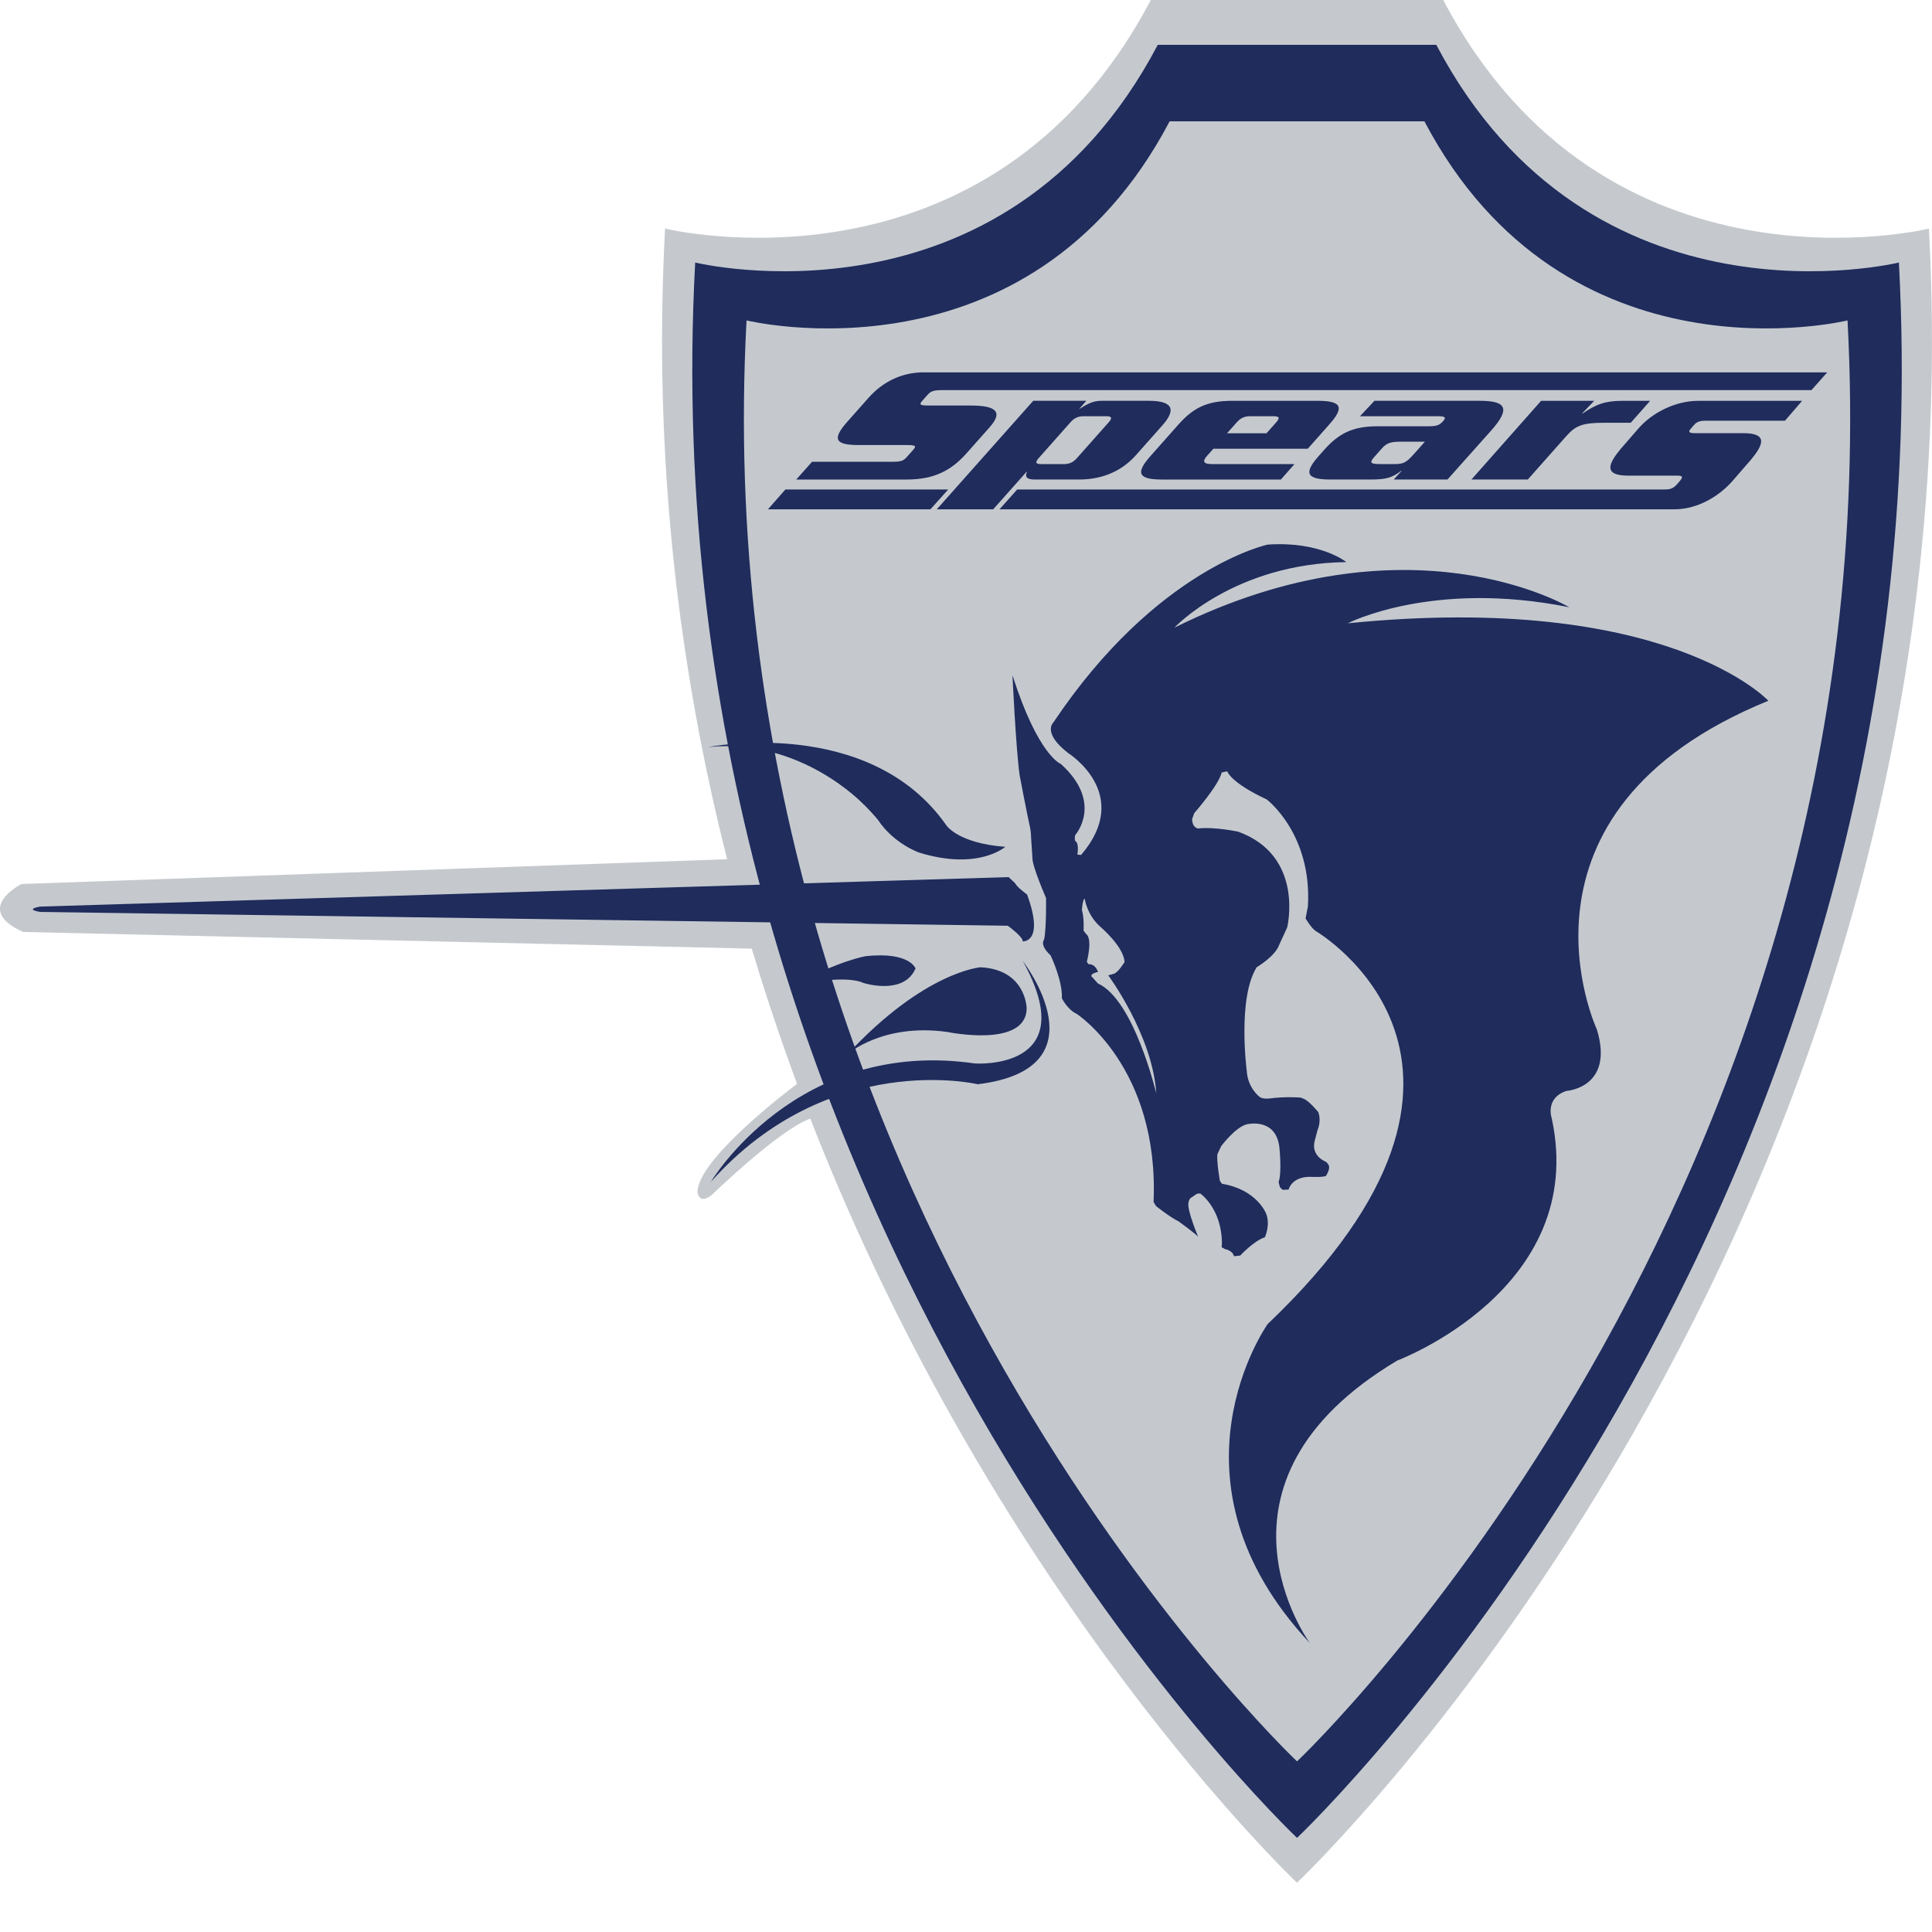 <svg viewBox="0 0 1024 1024" xmlns="http://www.w3.org/2000/svg"><path d="m1022.4 121.15s-171.63 42.07-257.44-121.15h-155.02c-85.82 163.22-257.44 121.15-257.44 121.15-6.54 121.99 7.46 233.99 32.9 334.26h-.04l-373.98 13.13s-26.16 13.18.82 25.42l386.25 8.84c7.4 24.7 15.45 48.59 24.01 71.67-7.35 5.54-52.77 40.46-52.77 57.43 0 0 .74 7.09 7.83 1.22 0 0 35.38-34.32 51.95-40.24 99.42 255.22 257.86 404.89 257.86 404.89h.22s363.44-343.24 334.83-876.62z" fill="#c5c9ce"/><path d="m687.56 23.76h73.71c81.73 155.44 245.18 115.38 245.18 115.38 27.24 507.98-318.89 834.87-318.89 834.87h-.21s-346.13-326.9-318.89-834.87c0 0 163.45 40.06 245.18-115.38z" fill="#1f2c5c"/><path d="m687.55 64.3h67.42c74.76 142.18 224.26 105.53 224.26 105.53 24.92 464.64-291.68 763.65-291.68 763.65h-.19s-316.6-299.02-291.68-763.65c0 0 149.51 36.65 224.25-105.53z" fill="#c5c9ce"/><g fill="#1f2c5c"><path d="m937.29 371.44s-53.81-58.06-222.94-41.08c0 0 44.8-23.16 117.39-8.5 0 0-84.93-50.96-209.29 10.82 0 0 31.65-33.99 91.12-34.76 0 0-13.66-11.19-41.7-9.27 0 0-58.9 12.56-113.53 94.22 0 0-6.17 5.4 7.73 16.21 0 0 34.75 21.63 6.93 54.06l-2-.19s1.22-6.12-1.23-7.34c0 0-.3-1.99.15-3.06 0 0 15.14-16.99-7.64-37.63 0 0-11.97-4.21-25.65-47.01 0 0 1.85 39.48 3.83 53.17 0 0 4.34 22.76 5.53 27.64 0 0 .52 2.76.52 5.39l.78 11.85s.54 4.73 7.13 20.01c0 0 .25 16.69-1.06 22.1 0 0-2.58 2.68 3.45 8.26 0 0 6.45 13.34 6.01 22.8 0 0 3 6.02 7.75 8.17 0 0 43.86 28.39 40.85 99.78l1.3 2.15s6.87 5.59 12.03 8.17c0 0 9.47 6.87 10.32 8.16 0 0-6.02-14.19-5.16-18.06 0 0 .24-1.83 1.18-2.54l3.26-2.2s1.24-.28 1.88-.14c0 0 11.4 7.99 11.4 26.46l-.13 1.96 1.73 1s4.05.62 4.81 3.81l3.31-.38s7.01-7.62 13.07-9.72c0 0 3.06-6.53.62-12.56 0 0-4.81-12.68-23.4-15.77l-1.1-1.59s-1.86-10.84-1.25-14.16l1.97-4.19s7.41-9.98 13.55-11.57c0 0 15.15-3.83 17.25 11.82 0 0 1.5 13.54-.38 18.84l.74 2.71 1.36 1.35 3.2-.12s1.49-6.65 11.08-6.77c0 0 7.4.36 8.74-.5 0 0 2.09-3.08 1.61-5.29 0 0-.61-1.49-1.74-2.22 0 0-8.13-2.96-5.77-11.34l1.46-5.54s2.1-4.43.38-9.36c0 0-4.81-6.03-7.89-7.15 0 0-1.46-.74-1.96-.62 0 0-7.64-.61-16.02.49 0 0-3.68.5-5.29-.86 0 0-6.28-4.68-6.78-13.8 0 0-5.05-38.54 5.3-54.91 0 0 9.85-5.79 11.94-11.94l4.19-9.13s9.36-37.8-25.86-50.73c0 0-12.32-2.7-21.43-1.72 0 0-3.07-.37-3.07-5.05l1.1-3.07s13.06-14.9 14.55-21.56l2.94-.62s1.48 5.79 20.94 14.91c0 0 24.14 18.23 21.81 56.78l-1.23 6.27s3.07 5.3 5.53 6.78c0 0 119.57 70.01-25.63 208.23 0 0-58.69 82.64 22.41 169.13 0 0-62.57-84.96 46.33-149.82 0 0 101.18-37.86 81.87-128.2 0 0-3.87-10.81 7.72-14.68 0 0 25.48-1.55 16.22-32.43 0 0-54.01-115.32 90.87-174.39zm-355.37 149.81-3.53-3.9.32-.92s2.31-1.43 3.25-1.15c0 0-.94-4.29-5.1-4.29l-.82-1.21s3.27-12.2-.43-14.8l-1.31-1.75s.43-6.53-.86-10.88c0 0 .26-5.29 1.44-6.13 0 0 1.17 8.62 8.21 14.88 0 0 12.56 10.58 12.94 18.81 0 0-3.53 5.87-5.88 6.27l-2.74.78s23.5 31.72 25.46 62.66c0 0-11.75-49.73-30.93-58.36zm-47.32-56.37-513.32 15.63s-8.15 1.3-.8 2.68c.28.04.56.09.89.15l512.77 7.32s8.27 5.96 7.88 8.28c0 0 11.8 1 2.36-24.83 0 0-5.51-3.97-6.3-5.95l-3.49-3.27zm-159.22-68.92s85.35-17 126.17 41.44c0 0 6.19 9.59 31.25 11.44 0 0-14.22 12.68-45.46 3.1 0 0-13.44-4.53-21.96-17.33-.62-.93-6.51-7.41-7.74-8.34 0 0-33.09-35.26-82.27-30.32zm73.82 162.8s18.55-16.71 53.18-11.75c0 0 41.76 8.64 41.76-12.69 0 0-.31-20.4-24.43-21.65 0 0-29.69 2.16-70.51 46.09m36.04-45.47s-3.08-8.97-26.27-6.51c0 0-14.23 2.17-38.66 15.78 0 0 26.6-6.49 37.42-1.54 0 0 21.35 6.79 27.52-7.74z"/><path d="m376.79 626.4s45.46-76.45 139.94-62.74c0 0 57.7 4.04 25.42-54.23 0 0 44.15 56.95-23.91 65.24 0 0-78.72-18.62-141.46 51.73zm53.62-381.65h42.15c4.82 0 6.15-.35 8.03-2.48l3.47-3.91c1.81-2.04 1.19-2.48-3.62-2.48h-25.2c-12.29 0-14.59-2.84-6.16-12.34l11.26-12.7c7.86-8.87 18.15-13.48 29.05-13.48h479.07l-8.35 9.41h-460.31c-4.81 0-6.34.44-8.16 2.48l-2.83 3.19c-1.88 2.14-1.06 2.5 3.75 2.5h21.91c13.18 0 17.44 3.19 10.12 11.44l-12.29 13.85c-7.95 8.96-16.93 13.93-31.74 13.93h-58.53z"/><path d="m526.42 269.95h-29.9l51.12-57.52h28.14l-3.89 4.44c4.83-3.01 7.61-4.44 11.78-4.44h25.22c13.68 0 14.02 5.33 7.25 12.96l-14.02 15.8c-6.78 7.64-16.57 12.96-30.25 12.96h-23.44c-5.44 0-4.84-2.39-4.1-4.08h-.25zm24.12-27.15c-2.05 2.3-1.58 3.19 1.34 3.19h11.91c2.91 0 4.97-.89 7.01-3.19l16.85-19c2.05-2.3 1.57-3.2-1.34-3.2h-11.91c-2.91 0-4.97.9-7.01 3.2zm135.55 3.19-7.19 8.17h-62.95c-13.43 0-13.76-3.9-6.03-12.6l14.64-16.51c7.72-8.7 14.98-12.61 28.4-12.61h45.48c13.42 0 13.76 3.91 6.05 12.61l-11.34 12.78h-50.02l-3.47 3.9c-2.55 3.01-1.76 4.25 3.06 4.25h43.38zm-14.84-16.33 5.05-5.68c2.13-2.39 1.98-3.37-1.33-3.37h-12.28c-3.3 0-5.17.98-7.3 3.37l-5.04 5.68zm95.95 24.49h-28.46l4.17-4.61h-.26c-4.82 3.73-8.16 4.61-16.26 4.61h-21.28c-13.42 0-13.76-3.9-6.03-12.6l2.68-3.02c7.72-8.69 14.97-12.6 28.4-12.6h27.23c4.17 0 5.7-.71 7.43-2.66 1.66-1.87 1.48-2.67-2.71-2.67h-41.28l7.66-8.17h55.81c14.32 0 16.24 4.26 6.09 15.72zm-25.27-20.05c-4.65.09-6.81.53-9.49 3.55l-4.25 4.79c-2.69 3.02-1.3 3.46 3.18 3.55h6.96c5.71 0 6.89-.62 11.61-5.94l5.28-5.94h-13.29zm122.39-10.03h-13.81c-11.78 0-15.32 1.42-20.36 7.1l-20.38 22.98h-29.87l36.92-41.71h28.14l-6.47 6.76h.26c7.31-4.98 12.06-6.76 21.31-6.76h14.56l-10.29 11.63z"/><path d="m493.15 269.95h-86.12l9.24-10.52h86.3zm45.95-10.52h343.43c3.05 0 4.57-.74 6.58-3.06l1.06-1.22c2.02-2.33 1.77-3.06-1.26-3.06h-25.97c-13.68 0-10-6.73-4.23-13.82l9.66-11.14c7.63-8.81 20.19-14.68 31.58-14.68h55.21l-9.08 10.52h-42.19c-2.9 0-4.69.74-5.85 2.08l-2.11 2.45c-1.17 1.35-.67 2.08 2.24 2.08h25.85c13.68 0 10 6.73 4.33 13.71l-9.97 11.5c-6.37 7.34-17.73 15.16-31.02 15.16h-357.61l9.38-10.52z"/></g><path d="m0 0h1024v1024h-1024z" fill="none"/></svg>